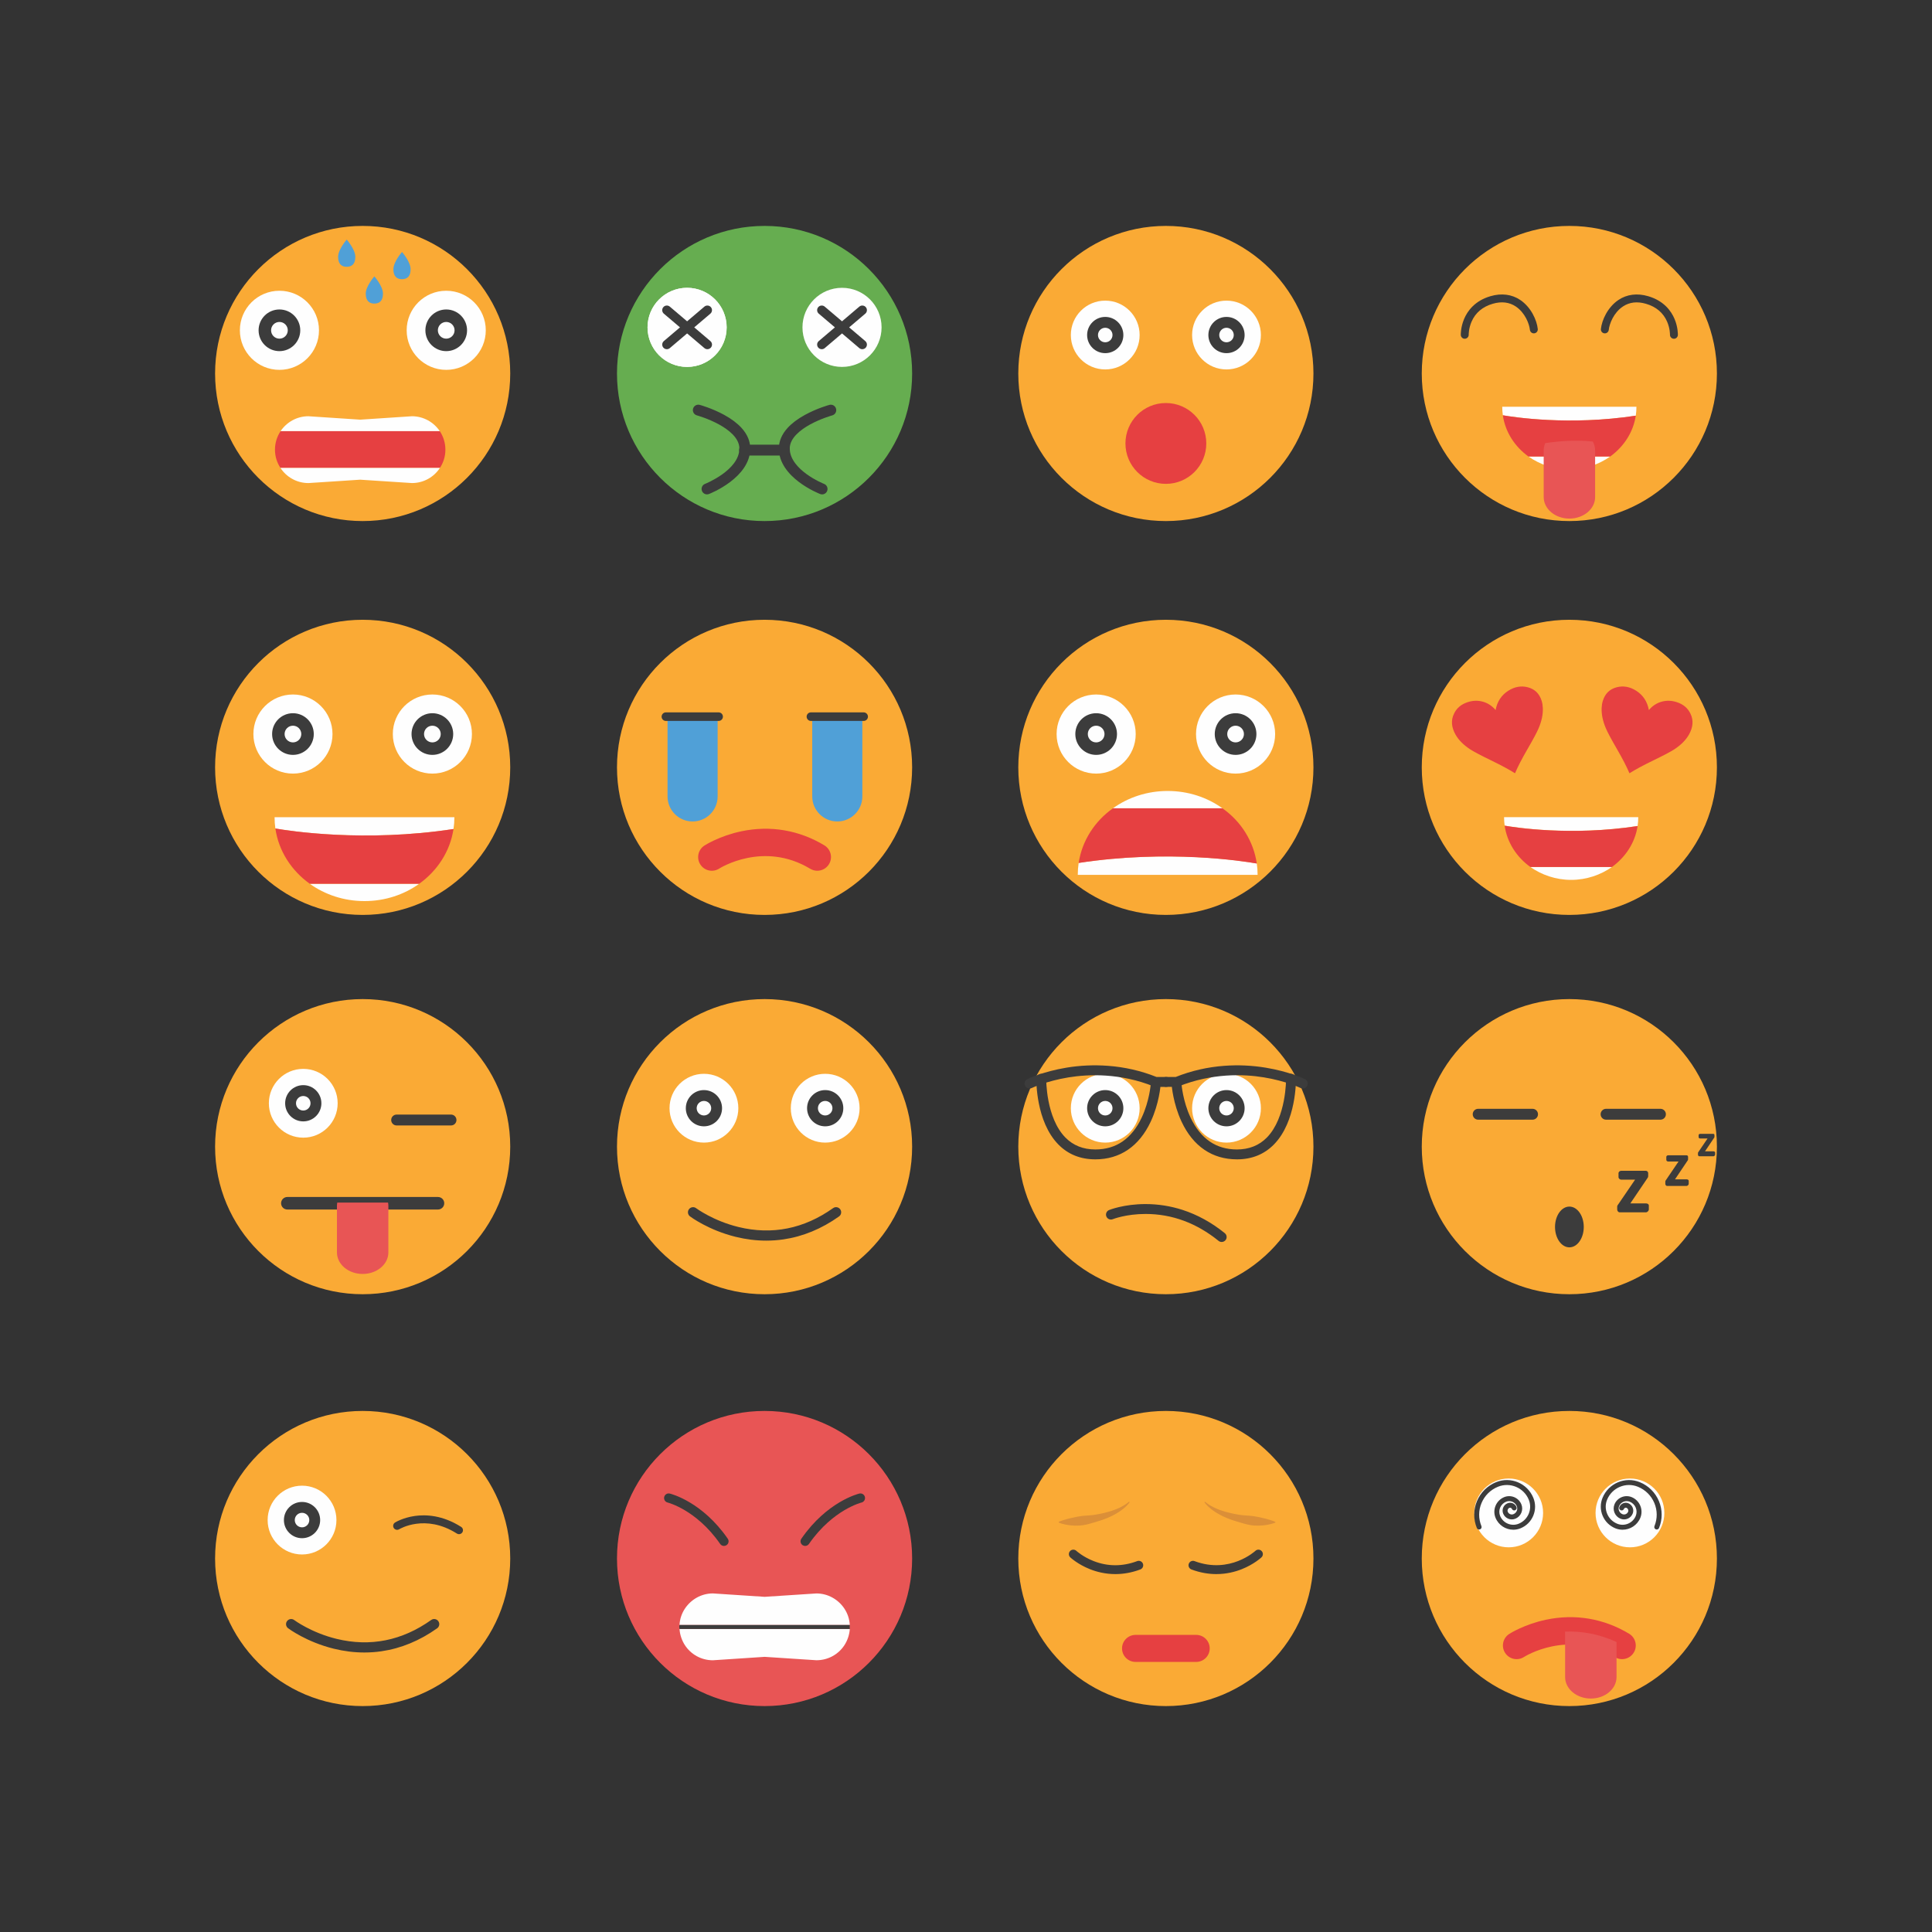 <?xml version="1.0" encoding="UTF-8"?>
<!DOCTYPE svg PUBLIC "-//W3C//DTD SVG 1.1//EN" "http://www.w3.org/Graphics/SVG/1.1/DTD/svg11.dtd">
<!-- Creator: CorelDRAW 2018 (64-Bit) -->
<svg xmlns="http://www.w3.org/2000/svg" xml:space="preserve" width="3.413in" height="3.413in" version="1.1" style="shape-rendering:geometricPrecision; text-rendering:geometricPrecision; image-rendering:optimizeQuality; fill-rule:evenodd; clip-rule:evenodd"
viewBox="0 0 3413.33 3413.33"
 xmlns:xlink="http://www.w3.org/1999/xlink">
 <rect x="0" y="0" width="3413.33" height="3413.33" fill="#333333" stroke="none"/>
 <defs>
  <style type="text/css">
   <![CDATA[
    .fil0 {fill:none}
    .fil5 {fill:#FEFEFE}
    .fil1 {fill:#FAAA35}
    .fil7 {fill:#E85555}
    .fil4 {fill:#E64041}
    .fil8 {fill:#DB8F38}
    .fil6 {fill:#66AD50}
    .fil2 {fill:#50A0D7}
    .fil3 {fill:#3C3C3C}
   ]]>
  </style>
 </defs>
 <g id="Layer_x0020_1">
  <rect class="fil0" x="-0" y="-0" width="3413.33" height="3413.33"/>
  <g id="_2316062545472">
   <g>
    <path class="fil1" d="M1611.5 1355.69c0,144 -116.73,260.73 -260.73,260.73 -143.99,0 -260.73,-116.73 -260.73,-260.73 0,-144 116.74,-260.72 260.73,-260.72 144,0 260.73,116.73 260.73,260.72z"/>
    <path class="fil2" d="M1179.36 1267.29l0 139.76c0,24.44 19.82,44.26 44.26,44.26 24.45,0 44.26,-19.81 44.26,-44.26l0 -139.77 -88.52 0z"/>
    <path class="fil2" d="M1435.01 1267.29l0 139.76c0,24.44 19.82,44.26 44.26,44.26 24.45,0 44.26,-19.81 44.26,-44.26l0 -139.77 -88.52 0z"/>
    <path class="fil3" d="M1277.19 1266.13c0,4.18 -3.39,7.57 -7.57,7.57l-93.17 0c-4.18,0 -7.57,-3.39 -7.57,-7.57l0 0c0,-4.18 3.39,-7.57 7.57,-7.57l93.18 0c4.18,0 7.57,3.39 7.57,7.57l0 0z"/>
    <path class="fil3" d="M1533.43 1266.13c0,4.18 -3.39,7.57 -7.57,7.57l-93.18 0c-4.18,0 -7.57,-3.39 -7.57,-7.57l0 0c0,-4.18 3.39,-7.57 7.57,-7.57l93.18 0c4.18,0 7.57,3.39 7.57,7.57l0 0z"/>
    <path class="fil4" d="M1443.93 1538.38c-4.24,0 -8.54,-1.12 -12.44,-3.47 -82.76,-49.86 -159.95,-0.93 -160.72,-0.43 -11.19,7.27 -26.16,4.09 -33.43,-7.11 -7.27,-11.2 -4.09,-26.16 7.11,-33.43 1.07,-0.69 26.64,-17.1 65.1,-25.22 51.24,-10.81 102.03,-2.24 146.89,24.78 11.43,6.89 15.12,21.74 8.23,33.17 -4.54,7.53 -12.53,11.7 -20.72,11.7z"/>
    <path class="fil1" d="M901.45 1355.69c0,144 -116.73,260.73 -260.73,260.73 -143.99,0 -260.72,-116.73 -260.72,-260.73 0,-144 116.73,-260.72 260.72,-260.72 144,0 260.73,116.73 260.73,260.72z"/>
    <path class="fil5" d="M587.44 1296.87c0,38.6 -31.29,69.89 -69.88,69.89 -38.6,0 -69.89,-31.29 -69.89,-69.88 0,-38.6 31.29,-69.89 69.89,-69.89 38.59,0 69.88,31.29 69.88,69.88z"/>
    <path class="fil3" d="M554.37 1296.87c0,20.33 -16.48,36.81 -36.81,36.81 -20.33,0 -36.81,-16.48 -36.81,-36.81 0,-20.33 16.48,-36.81 36.81,-36.81 20.33,0 36.81,16.48 36.81,36.81z"/>
    <path class="fil5" d="M532.31 1296.87c0,8.15 -6.6,14.75 -14.75,14.75 -8.15,0 -14.75,-6.6 -14.75,-14.75 0,-8.15 6.6,-14.75 14.75,-14.75 8.15,0 14.75,6.6 14.75,14.75z"/>
    <path class="fil5" d="M833.78 1296.87c0,38.6 -31.29,69.89 -69.88,69.89 -38.59,0 -69.88,-31.29 -69.88,-69.88 0,-38.6 31.29,-69.89 69.88,-69.89 38.59,0 69.88,31.29 69.88,69.88z"/>
    <path class="fil3" d="M800.7 1296.87c0,20.33 -16.48,36.81 -36.81,36.81 -20.33,0 -36.81,-16.48 -36.81,-36.81 0,-20.33 16.48,-36.81 36.81,-36.81 20.33,0 36.81,16.48 36.81,36.81z"/>
    <path class="fil5" d="M778.65 1296.87c0,8.15 -6.61,14.75 -14.75,14.75 -8.15,0 -14.75,-6.6 -14.75,-14.75 0,-8.15 6.61,-14.75 14.75,-14.75 8.15,0 14.75,6.6 14.75,14.75z"/>
    <path class="fil5" d="M801.22 1464.66c1.02,-6.8 1.56,-13.73 1.56,-20.79 0,-0.04 0,-0.08 0,-0.12l-317.69 0c0,0.04 0,0.08 0,0.12 0,6.74 0.49,13.37 1.43,19.87 24.21,4.24 157.11,25.04 314.7,0.93z"/>
    <path class="fil5" d="M643.94 1591.98c36.38,0 69.91,-11.41 96.69,-30.59l-193.37 0c26.78,19.19 60.3,30.59 96.69,30.59z"/>
    <path class="fil4" d="M801.22 1464.66c-157.58,24.11 -290.48,3.32 -314.7,-0.93 5.7,39.68 28.26,74.38 60.73,97.65l193.37 0c32.22,-23.09 54.67,-57.43 60.59,-96.72z"/>
    <path class="fil1" d="M2320.51 1355.69c0,144 -116.73,260.73 -260.72,260.73 -144,0 -260.73,-116.73 -260.73,-260.73 0,-144 116.73,-260.72 260.73,-260.72 143.99,0 260.72,116.73 260.72,260.72z"/>
    <path class="fil5" d="M2006.5 1296.87c0,38.6 -31.28,69.89 -69.88,69.89 -38.59,0 -69.88,-31.29 -69.88,-69.88 0,-38.6 31.29,-69.89 69.88,-69.89 38.6,0 69.88,31.29 69.88,69.88z"/>
    <path class="fil3" d="M1973.43 1296.87c0,20.33 -16.48,36.81 -36.81,36.81 -20.33,0 -36.81,-16.48 -36.81,-36.81 0,-20.33 16.48,-36.81 36.81,-36.81 20.33,0 36.81,16.48 36.81,36.81z"/>
    <path class="fil5" d="M1951.37 1296.87c0,8.15 -6.61,14.75 -14.75,14.75 -8.15,0 -14.75,-6.6 -14.75,-14.75 0,-8.15 6.61,-14.75 14.75,-14.75 8.15,0 14.75,6.6 14.75,14.75z"/>
    <path class="fil5" d="M2252.83 1296.87c0,38.6 -31.28,69.89 -69.89,69.89 -38.59,0 -69.88,-31.29 -69.88,-69.88 0,-38.6 31.29,-69.89 69.88,-69.89 38.6,0 69.89,31.29 69.89,69.88z"/>
    <path class="fil3" d="M2219.76 1296.87c0,20.33 -16.48,36.81 -36.81,36.81 -20.33,0 -36.81,-16.48 -36.81,-36.81 0,-20.33 16.48,-36.81 36.81,-36.81 20.33,0 36.81,16.48 36.81,36.81z"/>
    <path class="fil5" d="M2197.7 1296.87c0,8.15 -6.6,14.75 -14.75,14.75 -8.15,0 -14.75,-6.6 -14.75,-14.75 0,-8.15 6.6,-14.75 14.75,-14.75 8.15,0 14.75,6.6 14.75,14.75z"/>
    <path class="fil5" d="M1905.72 1524.48c-1.02,6.8 -1.57,13.87 -1.57,20.93 0,0.04 0,-0.33 0,0.26l317.69 0c0,-0.58 -0,-0.21 -0,-0.26 0,-6.74 -0.49,-13.43 -1.43,-19.93 -24.21,-4.25 -157.11,-25.11 -314.69,-1z"/>
    <path class="fil5" d="M2063 1397.43c-36.39,0 -69.91,11.38 -96.68,30.6l193.37 -0c-26.78,-19.22 -60.3,-30.59 -96.69,-30.59z"/>
    <path class="fil4" d="M1905.72 1524.61c157.58,-24.11 290.48,-3.25 314.69,1 -5.7,-39.68 -28.26,-74.87 -60.73,-97.58l-193.37 -0c-32.22,22.71 -54.67,57.3 -60.59,96.59z"/>
    <path class="fil1" d="M3033.33 1355.69c0,144 -116.73,260.73 -260.73,260.73 -144,0 -260.72,-116.73 -260.72,-260.73 0,-144 116.73,-260.72 260.72,-260.72 144,0 260.73,116.73 260.73,260.72z"/>
    <path class="fil5" d="M2893.19 1459.35c0.76,-5.07 1.17,-10.25 1.17,-15.52 0,-0.03 0,-0.06 0,-0.09l-237.08 0c0,0.03 0,0.06 0,0.09 0,5.03 0.37,9.98 1.06,14.83 18.07,3.17 117.26,18.69 234.86,0.69z"/>
    <path class="fil5" d="M2775.82 1554.52c27.15,0 52.17,-8.86 72.15,-22.83l-144.31 0c19.99,13.98 45,22.83 72.16,22.83z"/>
    <path class="fil4" d="M2893.19 1459.43c-117.6,18 -216.79,2.51 -234.86,-0.65 4.26,29.61 21.09,55.44 45.32,72.91l144.31 0c24.05,-17.47 40.8,-42.93 45.22,-72.26z"/>
    <path class="fil4" d="M2634.32 1343.37c-17.97,-8.71 -30.28,-15.2 -36.92,-19.49 -11.63,-7.64 -20.2,-16.22 -25.7,-25.74 -7.45,-13.09 -8.47,-25.35 -3.05,-36.79 4.72,-10.36 13.13,-17.4 25.23,-21.11 8.48,-2.61 16.82,-2.87 25.02,-0.79 9.14,2.36 16.96,7.37 23.43,15.01 2.8,-14.94 10.23,-26.28 22.29,-34.01 11.2,-7.18 22.68,-9.26 34.43,-6.27 12.5,3.2 20.72,11.24 24.68,24.11 1.17,3.81 1.85,7.98 2.04,12.52 0.47,11.07 -1.98,22.96 -7.35,35.67 -2.98,7.1 -9.47,19.26 -19.47,36.49 -10,17.23 -17.44,31.63 -22.31,43.19 -10.24,-6.48 -24.35,-14.08 -42.32,-22.79z"/>
    <path class="fil4" d="M2878.81 1366.15c-4.87,-11.55 -12.31,-25.95 -22.31,-43.18 -10,-17.23 -16.49,-29.39 -19.47,-36.49 -5.37,-12.72 -7.82,-24.61 -7.35,-35.67 0.2,-4.54 0.87,-8.71 2.05,-12.52 3.95,-12.87 12.18,-20.91 24.68,-24.11 11.76,-3 23.22,-0.91 34.43,6.27 12.06,7.73 19.5,19.07 22.3,34.01 6.48,-7.64 14.28,-12.65 23.43,-15.01 8.2,-2.08 16.54,-1.81 25.02,0.79 12.1,3.72 20.51,10.76 25.23,21.11 5.43,11.44 4.4,23.7 -3.05,36.79 -5.5,9.52 -14.07,18.1 -25.7,25.74 -6.64,4.28 -18.95,10.78 -36.93,19.49 -17.97,8.7 -32.07,16.3 -42.32,22.78z"/>
   </g>
   <g>
    <path class="fil1" d="M2320.51 659.85c0,144 -116.73,260.73 -260.72,260.73 -144,0 -260.73,-116.73 -260.73,-260.73 0,-143.99 116.73,-260.72 260.73,-260.72 143.99,-0 260.72,116.73 260.72,260.72z"/>
    <path class="fil5" d="M2013.44 591.92c0,33.56 -27.21,60.78 -60.78,60.78 -33.57,0 -60.78,-27.21 -60.78,-60.78 0,-33.57 27.21,-60.78 60.78,-60.78 33.57,0 60.78,27.21 60.78,60.78z"/>
    <path class="fil3" d="M1984.68 591.92c0,17.68 -14.33,32.01 -32.01,32.01 -17.68,0 -32.01,-14.33 -32.01,-32.01 0,-17.68 14.33,-32.01 32.01,-32.01 17.68,0 32.01,14.33 32.01,32.01z"/>
    <path class="fil5" d="M1965.5 591.92c0,7.08 -5.74,12.82 -12.83,12.82 -7.09,0 -12.83,-5.74 -12.83,-12.82 0,-7.09 5.74,-12.83 12.83,-12.83 7.09,0 12.83,5.74 12.83,12.83z"/>
    <path class="fil5" d="M2227.67 591.92c0,33.56 -27.21,60.78 -60.78,60.78 -33.56,0 -60.77,-27.21 -60.77,-60.78 0,-33.57 27.21,-60.78 60.77,-60.78 33.57,0 60.78,27.21 60.78,60.78z"/>
    <path class="fil3" d="M2198.91 591.92c0,17.68 -14.33,32.01 -32.02,32.01 -17.68,0 -32.01,-14.33 -32.01,-32.01 0,-17.68 14.33,-32.01 32.01,-32.01 17.68,0 32.01,14.33 32.02,32.01z"/>
    <path class="fil5" d="M2179.72 591.92c0,7.08 -5.74,12.82 -12.83,12.82 -7.08,0 -12.82,-5.74 -12.82,-12.82 0,-7.09 5.74,-12.83 12.82,-12.83 7.09,0 12.83,5.74 12.83,12.83z"/>
    <path class="fil4" d="M2131.2 783.44c0,39.44 -31.98,71.41 -71.42,71.41 -39.44,0 -71.42,-31.97 -71.42,-71.41 0,-39.44 31.97,-71.42 71.42,-71.42 39.44,0 71.42,31.98 71.42,71.42z"/>
    <path class="fil1" d="M901.45 659.85c0,144 -116.73,260.73 -260.73,260.73 -143.99,0 -260.72,-116.73 -260.72,-260.73 0,-143.99 116.73,-260.72 260.72,-260.72 144,-0 260.73,116.73 260.73,260.72z"/>
    <path class="fil5" d="M563.56 583.56c0,38.59 -31.29,69.88 -69.88,69.88 -38.59,0 -69.88,-31.29 -69.88,-69.88 0,-38.59 31.29,-69.88 69.88,-69.88 38.59,0 69.88,31.29 69.88,69.88z"/>
    <path class="fil3" d="M530.49 583.56c0,20.33 -16.48,36.81 -36.81,36.81 -20.33,0 -36.81,-16.48 -36.81,-36.81 0,-20.33 16.48,-36.81 36.81,-36.81 20.33,0 36.81,16.48 36.81,36.81z"/>
    <path class="fil5" d="M508.43 583.56c0,8.15 -6.61,14.75 -14.75,14.75 -8.15,0 -14.75,-6.61 -14.75,-14.75 0,-8.15 6.61,-14.75 14.75,-14.75 8.15,0 14.75,6.61 14.75,14.75z"/>
    <path class="fil5" d="M858.24 583.56c0,38.59 -31.29,69.88 -69.88,69.88 -38.59,0 -69.88,-31.29 -69.88,-69.88 0,-38.59 31.29,-69.88 69.88,-69.88 38.59,0 69.88,31.29 69.88,69.88z"/>
    <path class="fil3" d="M825.17 583.56c0,20.33 -16.48,36.81 -36.81,36.81 -20.33,0 -36.81,-16.48 -36.81,-36.81 0,-20.33 16.48,-36.81 36.81,-36.81 20.33,0 36.81,16.48 36.81,36.81z"/>
    <path class="fil5" d="M803.1 583.56c0,8.15 -6.6,14.75 -14.75,14.75 -8.15,0 -14.75,-6.61 -14.75,-14.75 0,-8.15 6.6,-14.75 14.75,-14.75 8.15,0 14.75,6.61 14.75,14.75z"/>
    <path class="fil5" d="M727.83 735.39l-91.48 6.04 -91.48 -6.05c-20.52,0 -38.6,10.62 -49.19,26.35l281.33 -0c-10.59,-15.72 -28.66,-26.34 -49.19,-26.34z"/>
    <path class="fil5" d="M544.87 853.46l91.48 -5.99 91.48 5.96c20.8,0 39.08,-10.76 49.6,-27.07l-282.17 0c10.52,16.3 28.81,27.09 49.61,27.09z"/>
    <path class="fil4" d="M786.89 794.48c0,-12.09 -3.64,-23.43 -9.87,-32.74l-281.33 -0c-6.24,9.32 -9.88,20.65 -9.88,32.75l0 0.02c0,11.82 3.48,22.56 9.46,31.87l282.17 0c5.98,-9.32 9.46,-20.05 9.46,-31.87l0 -0.02z"/>
    <path class="fil2" d="M627.77 453.81c0,13.27 -6.81,17.55 -15.21,17.55 -8.4,-0 -15.21,-4.28 -15.21,-17.55 0,-13.28 15.21,-30.53 15.21,-30.53 0,0 15.21,17.25 15.21,30.53z"/>
    <path class="fil2" d="M676.61 518.79c0,13.27 -6.81,17.55 -15.21,17.55 -8.4,0 -15.21,-4.27 -15.21,-17.54 0,-13.28 15.21,-30.53 15.21,-30.53 0,0 15.21,17.25 15.21,30.52z"/>
    <path class="fil2" d="M725.44 475.69c0,13.27 -6.81,17.55 -15.21,17.55 -8.4,0 -15.21,-4.27 -15.21,-17.54 0,-13.28 15.21,-30.53 15.21,-30.53 0,0 15.21,17.25 15.21,30.52z"/>
    <path class="fil6" d="M1611.5 659.85c0,144 -116.73,260.73 -260.73,260.73 -143.99,0 -260.73,-116.73 -260.73,-260.73 0,-143.99 116.74,-260.72 260.73,-260.72 144,-0 260.73,116.73 260.73,260.72z"/>
    <path class="fil3" d="M1249.13 873.44c-3.84,0 -7.48,-2.32 -8.95,-6.12 -1.93,-4.95 0.52,-10.52 5.46,-12.44 0.6,-0.23 60.64,-24.19 60.64,-62.52 0,-18.71 -19.47,-33.36 -35.81,-42.35 -19.31,-10.64 -39.07,-16.09 -39.27,-16.14 -5.12,-1.39 -8.14,-6.67 -6.75,-11.8 1.39,-5.12 6.66,-8.14 11.79,-6.75 0.88,0.24 21.89,6 43.18,17.67 12.87,7.05 23.21,14.83 30.74,23.13 10.17,11.2 15.33,23.4 15.33,36.23 0,51.46 -69.91,79.27 -72.88,80.43 -1.15,0.44 -2.33,0.65 -3.49,0.65z"/>
    <path class="fil3" d="M1452.42 873.44c-1.16,0 -2.34,-0.21 -3.49,-0.65 -2.98,-1.16 -72.88,-28.96 -72.88,-80.43 0,-12.83 5.16,-25.03 15.33,-36.23 7.54,-8.3 17.88,-16.08 30.74,-23.13 21.3,-11.67 42.3,-17.44 43.19,-17.67 5.12,-1.39 10.39,1.63 11.78,6.76 1.39,5.12 -1.63,10.39 -6.75,11.79l0 -0c-0.2,0.06 -19.96,5.51 -39.27,16.14 -16.33,8.99 -35.8,23.64 -35.8,42.35 0,19.46 16,35.23 29.43,45.04 15.5,11.31 31.05,17.42 31.2,17.48 4.94,1.93 7.39,7.5 5.47,12.44 -1.48,3.8 -5.11,6.12 -8.96,6.12z"/>
    <path class="fil3" d="M1385.88 804.82l-70.47 0c-5.3,0 -9.61,-4.3 -9.61,-9.61 0,-5.31 4.3,-9.61 9.61,-9.61l70.47 0c5.31,0 9.61,4.3 9.61,9.61 0,5.31 -4.3,9.61 -9.61,9.61z"/>
    <path class="fil5" d="M1557.51 578.37c0,38.6 -31.28,69.88 -69.88,69.88 -38.59,0 -69.88,-31.28 -69.88,-69.88 0,-38.59 31.29,-69.88 69.88,-69.88 38.6,0 69.88,31.29 69.88,69.88z"/>
    <path class="fil3" d="M1528.72 602.58l-28.5 -24.21 28.5 -24.21c3.44,-2.91 3.86,-8.06 0.94,-11.49 -2.91,-3.43 -8.06,-3.85 -11.49,-0.94l-30.54 25.94 -30.54 -25.94c-3.43,-2.91 -8.58,-2.49 -11.49,0.94 -2.91,3.43 -2.5,8.58 0.94,11.49l28.5 24.21 -28.51 24.21c-3.43,2.92 -3.85,8.06 -0.93,11.49 1.61,1.9 3.91,2.88 6.22,2.88 1.87,0 3.74,-0.63 5.28,-1.94l30.54 -25.94 30.54 25.94c1.53,1.31 3.41,1.94 5.27,1.94 2.31,0 4.61,-0.98 6.22,-2.88 2.92,-3.43 2.5,-8.57 -0.94,-11.49z"/>
    <path class="fil5" d="M1283.8 578.37c0,38.6 -31.28,69.88 -69.88,69.88 -38.59,0 -69.88,-31.28 -69.88,-69.88 0,-38.59 31.29,-69.88 69.88,-69.88 38.6,0 69.88,31.29 69.88,69.88z"/>
    <polygon class="fil3" points="1179.11,550.59 1250.75,611.43 "/>
    <path class="fil3" d="M1250.74 619.58c-1.86,0 -3.74,-0.63 -5.27,-1.94l-71.64 -60.84c-3.43,-2.92 -3.85,-8.06 -0.93,-11.5 2.91,-3.43 8.06,-3.85 11.49,-0.93l71.64 60.84c3.43,2.92 3.85,8.06 0.94,11.5 -1.61,1.9 -3.91,2.87 -6.22,2.87z"/>
    <polygon class="fil3" points="1250.75,550.59 1179.11,611.43 "/>
    <path class="fil3" d="M1179.11 619.58c-2.31,0 -4.6,-0.97 -6.21,-2.87 -2.92,-3.44 -2.5,-8.58 0.93,-11.5l71.64 -60.84c3.43,-2.92 8.58,-2.5 11.49,0.93 2.92,3.43 2.5,8.58 -0.94,11.5l-71.64 60.84c-1.53,1.3 -3.41,1.94 -5.28,1.94z"/>
    <path class="fil3" d="M1255.02 602.58l-28.5 -24.21 28.5 -24.21c3.44,-2.91 3.85,-8.06 0.94,-11.49 -2.91,-3.43 -8.06,-3.85 -11.49,-0.94l-30.54 25.94 -30.54 -25.94c-3.43,-2.91 -8.58,-2.49 -11.49,0.94 -2.92,3.43 -2.5,8.58 0.94,11.49l28.5 24.21 -28.5 24.21c-3.43,2.92 -3.85,8.06 -0.93,11.49 1.61,1.9 3.91,2.88 6.21,2.88 1.87,0 3.74,-0.63 5.28,-1.94l30.54 -25.94 30.55 25.94c1.53,1.31 3.41,1.94 5.27,1.94 2.31,0 4.61,-0.98 6.22,-2.88 2.92,-3.43 2.5,-8.57 -0.94,-11.49z"/>
    <path class="fil5" d="M1283.8 578.37c0,38.6 -31.28,69.88 -69.88,69.88 -38.59,0 -69.88,-31.28 -69.88,-69.88 0,-38.59 31.29,-69.88 69.88,-69.88 38.6,0 69.88,31.29 69.88,69.88z"/>
    <path class="fil3" d="M1255.02 602.58l-28.5 -24.21 28.5 -24.21c3.44,-2.91 3.85,-8.06 0.94,-11.49 -2.91,-3.43 -8.06,-3.85 -11.49,-0.94l-30.54 25.94 -30.54 -25.94c-3.43,-2.91 -8.58,-2.49 -11.49,0.94 -2.92,3.43 -2.5,8.58 0.94,11.49l28.5 24.21 -28.5 24.21c-3.43,2.92 -3.85,8.06 -0.93,11.49 1.61,1.9 3.91,2.88 6.21,2.88 1.87,0 3.74,-0.63 5.28,-1.94l30.54 -25.94 30.55 25.94c1.53,1.31 3.41,1.94 5.27,1.94 2.31,0 4.61,-0.98 6.22,-2.88 2.92,-3.43 2.5,-8.57 -0.94,-11.49z"/>
    <path class="fil1" d="M3033.33 659.85c0,144 -116.73,260.73 -260.73,260.73 -144,0 -260.72,-116.73 -260.72,-260.73 0,-143.99 116.73,-260.72 260.72,-260.72 144,-0 260.73,116.73 260.73,260.72z"/>
    <path class="fil5" d="M2889.98 734.39c0.76,-5.07 1.16,-10.33 1.16,-15.59 0,-0.03 0,-0.16 0,-0.16l-237.08 -0c0,0 0,0.14 0,0.17 0,5.02 0.37,10.01 1.06,14.86 18.07,3.17 117.26,18.72 234.86,0.73z"/>
    <path class="fil5" d="M2772.61 829.41c27.15,0 52.17,-8.86 72.15,-22.83l-144.31 0c19.98,13.98 45,22.83 72.16,22.83z"/>
    <path class="fil4" d="M2889.98 734.39c-117.6,17.99 -216.79,2.48 -234.86,-0.69 4.26,29.61 21.09,55.41 45.33,72.87l144.31 0c24.04,-17.47 40.8,-42.86 45.22,-72.18z"/>
    <path class="fil3" d="M2587.81 598.49c-3.75,0 -6.85,-2.97 -6.98,-6.75 -0.02,-0.55 -0.36,-13.5 5.91,-28.34 5.83,-13.8 18.64,-31.95 46.58,-40.12 19.42,-5.68 37.6,-3.37 52.57,6.69 18.93,12.72 29.31,35.5 30.94,51.29 0.4,3.84 -2.39,7.27 -6.23,7.67 -3.84,0.39 -7.28,-2.39 -7.67,-6.24 -1.09,-10.56 -8.61,-30.22 -24.83,-41.13 -11.57,-7.78 -25.32,-9.42 -40.85,-4.88 -18,5.26 -30.59,15.91 -37.41,31.65 -5.23,12.09 -5.03,22.86 -5.02,22.96 0.09,3.85 -2.94,7.06 -6.78,7.17 -0.07,0.01 -0.14,0.01 -0.21,0.01z"/>
    <path class="fil3" d="M2957.39 598.5c-0.07,0 -0.16,0 -0.23,-0.01 -3.85,-0.12 -6.87,-3.33 -6.76,-7.19 0,-0.27 0.17,-10.97 -5.03,-22.96 -6.81,-15.74 -19.4,-26.39 -37.41,-31.65 -15.53,-4.54 -29.28,-2.9 -40.85,4.88 -16.23,10.91 -23.75,30.57 -24.84,41.13 -0.39,3.84 -3.84,6.63 -7.67,6.24 -3.84,-0.4 -6.63,-3.83 -6.23,-7.67 1.63,-15.79 12.01,-38.57 30.94,-51.29 14.97,-10.06 33.14,-12.37 52.57,-6.69 27.93,8.17 40.74,26.32 46.57,40.12 6.27,14.84 5.92,27.8 5.91,28.34 -0.12,3.78 -3.22,6.76 -6.98,6.76z"/>
    <path class="fil7" d="M2730.02 782.89c-1.74,4.04 -2.72,8.39 -2.72,12.93l0 82.37c0,20.99 20.34,38.02 45.43,38.02 25.09,0 45.43,-17.02 45.43,-38.02l0 -82.37c0,-5.63 -1.46,-10.96 -4.08,-15.77 -30.46,-3.36 -61.75,-0.49 -84.05,2.84z"/>
   </g>
   <g>
    <path class="fil1" d="M3033.33 2753.48c0,143.99 -116.73,260.72 -260.73,260.72 -144,0 -260.72,-116.73 -260.72,-260.72 0,-144 116.73,-260.73 260.72,-260.73 144,0 260.73,116.73 260.73,260.73z"/>
    <path class="fil5" d="M2726.26 2672.93c0,33.57 -27.21,60.78 -60.78,60.78 -33.56,0 -60.77,-27.21 -60.77,-60.78 0,-33.56 27.21,-60.78 60.77,-60.78 33.57,0 60.78,27.22 60.78,60.78z"/>
    <path class="fil5" d="M2940.49 2672.93c0,33.57 -27.21,60.78 -60.78,60.78 -33.57,0 -60.78,-27.21 -60.78,-60.78 0,-33.56 27.21,-60.78 60.78,-60.78 33.56,0 60.78,27.22 60.78,60.78z"/>
    <path class="fil4" d="M2865.76 2931.28c-4.25,0 -8.55,-1.12 -12.45,-3.46 -82.76,-49.86 -159.95,-0.93 -160.72,-0.44 -11.19,7.27 -26.17,4.09 -33.43,-7.11 -7.27,-11.19 -4.09,-26.16 7.11,-33.43 1.07,-0.69 26.64,-17.1 65.1,-25.22 51.24,-10.81 102.03,-2.24 146.89,24.79 11.43,6.89 15.12,21.74 8.23,33.17 -4.54,7.53 -12.52,11.7 -20.72,11.7z"/>
    <path class="fil3" d="M2673.62 2702.61c-13.37,0 -26.06,-7.95 -31.42,-21.06 -5.84,-14.28 1.03,-30.66 15.31,-36.51 11.88,-4.85 25.48,0.85 30.34,12.72 1.98,4.82 1.95,10.12 -0.06,14.92 -2.01,4.8 -5.77,8.53 -10.59,10.49 -4.07,1.67 -8.54,1.65 -12.6,-0.05 -4.06,-1.7 -7.21,-4.88 -8.87,-8.95 -2.93,-7.17 0.52,-15.38 7.68,-18.31 6.19,-2.53 13.27,0.44 15.8,6.62 0.91,2.24 -0.16,4.79 -2.39,5.7 -2.23,0.92 -4.78,-0.15 -5.69,-2.39 -0.7,-1.72 -2.68,-2.55 -4.41,-1.84 -2.7,1.11 -4.01,4.21 -2.9,6.92 0.78,1.92 2.26,3.41 4.16,4.2 1.91,0.8 4,0.81 5.91,0.02 2.66,-1.09 4.73,-3.14 5.85,-5.79 1.11,-2.65 1.12,-5.57 0.04,-8.23 -3.04,-7.41 -11.54,-10.98 -18.95,-7.94 -9.83,4.02 -14.55,15.29 -10.53,25.11 5.25,12.84 19.97,19.02 32.81,13.76 8.05,-3.29 14.33,-9.52 17.69,-17.53 3.37,-8.02 3.4,-16.87 0.11,-24.91 -8.72,-21.32 -33.16,-31.57 -54.48,-22.85 -13.18,5.39 -23.47,15.59 -28.98,28.72 -5.51,13.13 -5.57,27.62 -0.18,40.8 0.91,2.24 -0.16,4.78 -2.39,5.69 -2.23,0.92 -4.78,-0.15 -5.7,-2.39 -6.28,-15.34 -6.2,-32.2 0.21,-47.48 6.41,-15.29 18.39,-27.16 33.72,-33.43 25.78,-10.55 55.32,1.85 65.87,27.63 4.18,10.2 4.13,21.43 -0.14,31.59 -4.26,10.17 -12.23,18.07 -22.44,22.24 -4.19,1.71 -8.52,2.52 -12.79,2.52z"/>
    <path class="fil3" d="M2866.63 2702.61c-4.27,0 -8.6,-0.81 -12.8,-2.52 -10.2,-4.18 -18.17,-12.08 -22.44,-22.24 -4.26,-10.17 -4.31,-21.39 -0.13,-31.59 10.54,-25.78 40.09,-38.17 65.87,-27.63 15.34,6.28 27.31,18.15 33.72,33.43 6.41,15.28 6.48,32.15 0.21,47.48 -0.91,2.24 -3.46,3.3 -5.7,2.39 -2.24,-0.91 -3.3,-3.46 -2.39,-5.69 5.39,-13.18 5.32,-27.67 -0.18,-40.8 -5.51,-13.13 -15.8,-23.33 -28.98,-28.72 -21.32,-8.72 -45.76,1.53 -54.48,22.85 -3.29,8.04 -3.26,16.89 0.11,24.91 3.36,8.02 9.64,14.24 17.69,17.53 12.85,5.26 27.56,-0.92 32.81,-13.76 4.03,-9.82 -0.7,-21.09 -10.53,-25.11 -7.41,-3.04 -15.92,0.53 -18.95,7.94 -1.09,2.66 -1.08,5.59 0.04,8.23 1.11,2.65 3.19,4.7 5.84,5.79 1.91,0.78 4.01,0.78 5.92,-0.02 1.91,-0.8 3.39,-2.29 4.17,-4.2 1.11,-2.7 -0.19,-5.81 -2.91,-6.92 -1.72,-0.7 -3.69,0.12 -4.4,1.84 -0.91,2.24 -3.46,3.31 -5.7,2.39 -2.24,-0.91 -3.3,-3.46 -2.39,-5.7 2.53,-6.18 9.61,-9.15 15.79,-6.62 7.17,2.93 10.61,11.15 7.68,18.31 -1.67,4.07 -4.81,7.25 -8.87,8.95 -4.05,1.7 -8.53,1.72 -12.6,0.05 -4.81,-1.97 -8.58,-5.69 -10.59,-10.49 -2.02,-4.8 -2.04,-10.1 -0.07,-14.92 4.86,-11.87 18.47,-17.58 30.35,-12.72 14.29,5.85 21.15,22.22 15.31,36.51 -5.36,13.11 -18.06,21.06 -31.42,21.06z"/>
    <path class="fil7" d="M2765.15 2882.62l0 80.25c0,21 20.33,38.02 45.43,38.02 25.09,0 45.42,-17.02 45.42,-38.02l0 -61.81c-32.61,-15.11 -63.48,-19.5 -90.85,-18.44z"/>
    <path class="fil1" d="M901.45 2025.83c0,144 -116.73,260.73 -260.73,260.73 -143.99,0 -260.72,-116.73 -260.72,-260.73 0,-143.99 116.73,-260.72 260.72,-260.72 144,0 260.73,116.73 260.73,260.72z"/>
    <polygon class="fil7" points="507.35,2125.82 773.49,2125.82 "/>
    <path class="fil3" d="M773.8 2136.89l-266.14 0c-6.11,-0 -11.06,-4.96 -11.06,-11.07 0,-6.11 4.95,-11.06 11.06,-11.06l266.14 0c6.11,0 11.06,4.95 11.06,11.06 0,6.11 -4.95,11.07 -11.06,11.07z"/>
    <path class="fil7" d="M595.87 2124.65c-0.37,1.75 -0.57,3.66 -0.57,5.7l0 82.37c0,21 20.34,38.02 45.43,38.02 25.09,-0 45.42,-17.02 45.42,-38.02l0 -82.37c0,-2.04 -0.19,-3.95 -0.56,-5.7l-89.72 0z"/>
    <path class="fil5" d="M596.56 1949.17c0,33.56 -27.21,60.78 -60.78,60.78 -33.56,0 -60.77,-27.21 -60.77,-60.77 0,-33.57 27.21,-60.78 60.77,-60.78 33.57,0 60.78,27.2 60.78,60.77z"/>
    <path class="fil3" d="M567.8 1949.17c0,17.68 -14.33,32.02 -32.01,32.02 -17.68,-0 -32.01,-14.33 -32.01,-32.01 0,-17.68 14.33,-32.02 32.01,-32.02 17.68,0 32.01,14.33 32.01,32.01z"/>
    <path class="fil5" d="M548.61 1949.17c0,7.08 -5.74,12.83 -12.83,12.83 -7.08,0 -12.83,-5.74 -12.83,-12.82 0,-7.09 5.74,-12.83 12.83,-12.83 7.09,0 12.83,5.74 12.83,12.83z"/>
    <polygon class="fil3" points="700.7,1979.07 796.79,1979.07 "/>
    <path class="fil3" d="M796.83 1988.38l-96.09 0c-5.31,0 -9.61,-4.3 -9.61,-9.61 0,-5.31 4.3,-9.61 9.61,-9.61l96.09 0c5.3,0 9.61,4.3 9.61,9.61 0,5.3 -4.3,9.61 -9.61,9.61z"/>
    <path class="fil7" d="M1611.5 2753.48c0,143.99 -116.73,260.72 -260.73,260.72 -143.99,0 -260.73,-116.73 -260.73,-260.72 0,-144 116.74,-260.73 260.73,-260.73 144,0 260.73,116.73 260.73,260.73z"/>
    <path class="fil5" d="M1491.61 2841.67c-10.59,-15.72 -28.67,-26.48 -49.19,-26.48l-91.48 5.98 -91.48 -6.02c-20.52,0 -38.6,10.81 -49.19,26.53 -5.64,8.42 -9.14,18.2 -9.77,29.26l300.86 0c-0.63,-11.07 -4.13,-20.85 -9.76,-29.27z"/>
    <path class="fil5" d="M1209.86 2906.31c10.52,16.31 28.81,26.95 49.61,26.95l91.48 -6.06 91.48 6c20.8,0 39.08,-10.57 49.6,-26.87 5.39,-8.39 8.73,-18.49 9.35,-28.39l-300.86 0c0.62,9.9 3.96,19.98 9.35,28.38z"/>
    <path class="fil3" d="M1501.19 2874.13c0,-1.17 0.26,-2.6 0.19,-3.19l-300.86 0c-0.06,0.58 -0.41,2.02 -0.41,3.19l0 0.02c0,1.17 0.34,2.61 0.41,3.78l300.86 0c0.07,-1.17 -0.19,-2.61 -0.19,-3.78l0 -0.02z"/>
    <path class="fil3" d="M1279.05 2731.26c-2.58,0 -5.13,-1.23 -6.71,-3.52 -21.64,-31.31 -45.71,-49.53 -62.09,-59.3 -17.8,-10.61 -30.65,-13.84 -30.77,-13.87 -4.37,-1.08 -7.05,-5.48 -5.99,-9.85 1.07,-4.37 5.45,-7.05 9.82,-6 2.32,0.56 57.28,14.4 102.45,79.76 2.56,3.7 1.63,8.78 -2.07,11.34 -1.41,0.98 -3.03,1.44 -4.63,1.44z"/>
    <path class="fil3" d="M1422.49 2731.26c-1.6,0 -3.21,-0.46 -4.63,-1.44 -3.7,-2.56 -4.63,-7.64 -2.07,-11.34 45.17,-65.36 100.13,-79.2 102.44,-79.76 4.37,-1.05 8.78,1.64 9.83,6.02 1.06,4.37 -1.63,8.77 -6,9.83 -0.23,0.06 -13.05,3.31 -30.76,13.87 -16.38,9.77 -40.46,27.99 -62.09,59.3 -1.59,2.29 -4.13,3.52 -6.72,3.52z"/>
    <path class="fil1" d="M1611.5 2025.83c0,144 -116.73,260.73 -260.73,260.73 -143.99,0 -260.73,-116.73 -260.73,-260.73 0,-143.99 116.74,-260.72 260.73,-260.72 144,0 260.73,116.73 260.73,260.72z"/>
    <path class="fil5" d="M1304.44 1957.9c0,33.56 -27.22,60.78 -60.78,60.78 -33.57,0 -60.78,-27.21 -60.78,-60.78 0,-33.57 27.21,-60.77 60.78,-60.77 33.56,-0 60.78,27.2 60.78,60.77z"/>
    <path class="fil3" d="M1275.68 1957.9c0,17.68 -14.33,32.01 -32.01,32.01 -17.68,0 -32.01,-14.33 -32.01,-32.01 0,-17.68 14.33,-32.01 32.01,-32.01 17.68,0 32.01,14.33 32.01,32.01z"/>
    <path class="fil5" d="M1256.5 1957.9c0,7.08 -5.75,12.82 -12.83,12.82 -7.09,0 -12.83,-5.74 -12.83,-12.82 0,-7.09 5.74,-12.83 12.83,-12.83 7.08,0 12.83,5.74 12.83,12.83z"/>
    <path class="fil5" d="M1518.67 1957.9c0,33.56 -27.21,60.78 -60.78,60.78 -33.56,0 -60.78,-27.21 -60.78,-60.78 0,-33.57 27.22,-60.77 60.78,-60.77 33.57,-0 60.78,27.2 60.78,60.77z"/>
    <path class="fil3" d="M1489.91 1957.9c0,17.68 -14.33,32.01 -32.01,32.01 -17.68,0 -32.01,-14.33 -32.01,-32.01 0,-17.68 14.33,-32.01 32.01,-32.01 17.68,0 32.01,14.33 32.01,32.01z"/>
    <path class="fil5" d="M1470.72 1957.9c0,7.08 -5.74,12.82 -12.83,12.82 -7.08,0 -12.83,-5.74 -12.83,-12.82 0,-7.09 5.75,-12.83 12.83,-12.83 7.09,0 12.83,5.74 12.83,12.83z"/>
    <path class="fil3" d="M1353.78 2191.87c-17.84,0 -35.89,-2.23 -53.95,-6.68 -48.15,-11.85 -79.51,-35.22 -80.82,-36.2 -3.98,-3 -4.78,-8.67 -1.77,-12.64 3,-3.98 8.65,-4.78 12.63,-1.78l0 0c0.3,0.22 30.2,22.39 74.94,33.26 59.34,14.42 115.55,3.18 167.07,-33.41 4.07,-2.89 9.7,-1.93 12.59,2.13 2.88,4.06 1.93,9.7 -2.13,12.59 -30.85,21.91 -63.93,35.55 -98.3,40.55 -9.99,1.45 -20.1,2.18 -30.26,2.18z"/>
    <path class="fil1" d="M2320.51 2025.83c0,144 -116.73,260.73 -260.72,260.73 -144,0 -260.73,-116.73 -260.73,-260.73 0,-143.99 116.73,-260.72 260.73,-260.72 143.99,0 260.72,116.73 260.72,260.72z"/>
    <path class="fil5" d="M2013.45 1957.9c0,33.56 -27.22,60.78 -60.78,60.78 -33.57,0 -60.78,-27.21 -60.78,-60.78 0,-33.57 27.21,-60.77 60.78,-60.77 33.56,-0 60.77,27.2 60.78,60.77z"/>
    <path class="fil3" d="M1984.69 1957.9c0,17.68 -14.33,32.01 -32.01,32.01 -17.68,0 -32.01,-14.33 -32.01,-32.01 0,-17.68 14.33,-32.01 32.01,-32.01 17.68,0 32.01,14.33 32.01,32.01z"/>
    <path class="fil5" d="M1965.5 1957.9c0,7.08 -5.74,12.82 -12.82,12.82 -7.09,0 -12.83,-5.74 -12.83,-12.82 0,-7.09 5.74,-12.83 12.83,-12.83 7.08,0 12.82,5.74 12.82,12.83z"/>
    <path class="fil5" d="M2227.68 1957.9c0,33.56 -27.21,60.78 -60.78,60.78 -33.57,0 -60.78,-27.21 -60.78,-60.78 0,-33.57 27.21,-60.77 60.78,-60.77 33.57,-0 60.78,27.2 60.78,60.77z"/>
    <path class="fil3" d="M2198.91 1957.9c0,17.68 -14.33,32.01 -32.01,32.01 -17.68,0 -32.01,-14.33 -32.01,-32.01 0,-17.68 14.33,-32.01 32.01,-32.01 17.68,0 32.01,14.33 32.01,32.01z"/>
    <path class="fil5" d="M2179.73 1957.9c0,7.08 -5.74,12.82 -12.83,12.82 -7.09,0 -12.83,-5.74 -12.83,-12.82 0,-7.09 5.74,-12.83 12.83,-12.83 7.09,0 12.83,5.74 12.83,12.83z"/>
    <path class="fil3" d="M2158.39 2194.24c-1.93,0 -3.87,-0.63 -5.49,-1.94 -38.98,-31.56 -82.39,-47.56 -129.02,-47.56 -34.59,0 -57.64,9.17 -57.87,9.26 -4.47,1.81 -9.56,-0.34 -11.37,-4.81 -1.81,-4.47 0.35,-9.57 4.81,-11.38 1.07,-0.43 26.48,-10.54 64.43,-10.54 22.22,0 44.21,3.47 65.37,10.32 26.38,8.54 51.5,22.38 74.65,41.12 3.75,3.04 4.33,8.54 1.3,12.29 -1.72,2.13 -4.25,3.24 -6.8,3.24z"/>
    <path class="fil3" d="M1818.85 1923.14c-3.23,0 -6.33,-1.8 -7.85,-4.89 -2.13,-4.33 -0.34,-9.56 3.98,-11.69 1.1,-0.54 27.52,-13.38 69.12,-20.28 24.37,-4.04 48.96,-5.04 73.09,-3.28 29.63,2.17 58.61,8.7 86.2,19.77l17.17 0c4.83,0 8.73,3.91 8.73,8.74 0,4.82 -3.91,8.74 -8.74,8.74l-18.83 0c-1.11,0 -2.21,-0.36 -3.24,-0.78 -59.52,-23.81 -114.91,-21.87 -150.89,-15.98 -39.23,6.42 -64.65,18.67 -64.91,18.79 -1.23,0.61 -2.54,0.86 -3.83,0.86z"/>
    <path class="fil3" d="M1935.12 2048.26c-26.2,0 -48.16,-8.83 -65.27,-26.26 -39.81,-40.53 -38.98,-113.22 -38.93,-116.29 0.09,-4.78 3.98,-8.58 8.73,-8.58 0.05,0 0.11,0 0.16,0 4.83,0.09 8.66,4.06 8.58,8.89l0 0c-0.01,0.68 -0.72,68.53 33.96,103.78 13.7,13.93 31.45,20.99 52.77,20.99 36.9,0 64.51,-19.05 82.09,-56.62 13.57,-29.03 15.79,-58.28 15.81,-58.57 0.34,-4.81 4.53,-8.44 9.33,-8.09 4.81,0.34 8.44,4.52 8.1,9.33 -0.1,1.33 -2.48,32.81 -17.41,64.74 -20.4,43.63 -54.26,66.69 -97.91,66.69z"/>
    <path class="fil3" d="M2301.67 1923.14c-1.29,0 -2.6,-0.29 -3.84,-0.9l0 0c-0.25,-0.12 -25.67,-12.41 -64.92,-18.83 -35.98,-5.89 -91.38,-7.76 -150.9,16.06 -1.03,0.41 -2.14,0.78 -3.25,0.78l-18.78 0c-4.82,0 -8.74,-3.91 -8.74,-8.74 0,-4.83 3.91,-8.74 8.74,-8.74l17.12 0c27.58,-11.06 56.58,-17.6 86.21,-19.77 24.13,-1.77 48.72,-0.69 73.09,3.35 41.61,6.89 68.03,19.69 69.13,20.24 4.33,2.13 6.11,7.34 3.98,11.67 -1.52,3.09 -4.62,4.87 -7.85,4.87z"/>
    <path class="fil3" d="M2185.37 2048.26c-43.64,0 -77.5,-23.06 -97.91,-66.69 -14.94,-31.93 -17.32,-63.41 -17.41,-64.74 -0.34,-4.81 3.28,-8.99 8.09,-9.33 4.81,-0.35 8.99,3.28 9.33,8.09 0.02,0.29 2.31,29.97 16,58.99 17.59,37.3 45.14,56.21 81.89,56.21 21.31,0 39.07,-7.06 52.78,-20.99 34.68,-35.25 33.97,-103.1 33.96,-103.78 -0.07,-4.82 3.76,-8.8 8.59,-8.88 4.85,-0.09 8.8,3.76 8.89,8.58 0.05,3.07 0.89,75.76 -38.93,116.29 -17.12,17.42 -39.08,26.26 -65.28,26.26z"/>
    <path class="fil1" d="M901.45 2753.48c0,143.99 -116.73,260.72 -260.73,260.72 -143.99,0 -260.72,-116.73 -260.72,-260.72 0,-144 116.73,-260.73 260.72,-260.73 144,0 260.73,116.73 260.73,260.73z"/>
    <path class="fil5" d="M594.39 2685.56c0,33.56 -27.21,60.78 -60.78,60.78 -33.56,0 -60.77,-27.21 -60.77,-60.78 0,-33.57 27.21,-60.77 60.77,-60.77 33.57,0 60.78,27.2 60.78,60.77z"/>
    <path class="fil3" d="M565.63 2685.56c0,17.68 -14.33,32.02 -32.02,32.02 -17.68,-0 -32.01,-14.33 -32.01,-32.02 0,-17.68 14.33,-32.01 32.01,-32.01 17.68,0 32.02,14.33 32.02,32.01z"/>
    <path class="fil5" d="M546.44 2685.56c0,7.08 -5.74,12.83 -12.83,12.83 -7.08,0 -12.83,-5.74 -12.83,-12.83 0,-7.09 5.74,-12.83 12.83,-12.83 7.09,0 12.83,5.74 12.83,12.83z"/>
    <path class="fil3" d="M643.72 2919.52c-17.83,0 -35.88,-2.23 -53.94,-6.68 -48.15,-11.85 -79.51,-35.22 -80.82,-36.2 -3.98,-3 -4.78,-8.67 -1.78,-12.64 3,-3.98 8.65,-4.78 12.63,-1.78l0 0c0.3,0.22 30.2,22.39 74.94,33.26 59.35,14.42 115.56,3.18 167.07,-33.4 4.07,-2.89 9.7,-1.94 12.59,2.13 2.89,4.06 1.93,9.7 -2.13,12.59 -30.85,21.91 -63.92,35.55 -98.29,40.55 -9.99,1.45 -20.09,2.18 -30.27,2.18z"/>
    <path class="fil3" d="M810.96 2710.49c-1.28,0 -2.58,-0.35 -3.74,-1.09 -56.05,-35.61 -101.46,-7.94 -101.91,-7.65 -3.27,2.05 -7.58,1.06 -9.63,-2.2 -2.05,-3.27 -1.06,-7.58 2.2,-9.64 0.55,-0.34 13.72,-8.5 34.73,-11.56 19.23,-2.8 49.08,-1.73 82.1,19.26 3.26,2.07 4.22,6.39 2.15,9.64 -1.33,2.1 -3.59,3.24 -5.91,3.24z"/>
    <path class="fil1" d="M3033.33 2025.83c0,144 -116.73,260.73 -260.73,260.73 -144,0 -260.72,-116.73 -260.72,-260.73 0,-143.99 116.73,-260.72 260.72,-260.72 144,0 260.73,116.73 260.73,260.72z"/>
    <path class="fil3" d="M2707.62 1958.97l-96.09 0c-5.31,0 -9.61,4.31 -9.61,9.61 0,5.31 4.3,9.61 9.61,9.61l96.09 0c5.31,0 9.61,-4.3 9.61,-9.61 0,-5.3 -4.3,-9.61 -9.61,-9.61z"/>
    <path class="fil3" d="M2933.57 1958.97l-96.09 0c-5.3,0 -9.61,4.31 -9.61,9.61 0,5.31 4.3,9.61 9.61,9.61l96.09 0c5.3,0 9.61,-4.3 9.61,-9.61 0,-5.3 -4.3,-9.61 -9.61,-9.61z"/>
    <path class="fil3" d="M2798.09 2167.71c0,19.89 -11.37,36.01 -25.39,36.01 -14.02,0 -25.39,-16.12 -25.39,-36.01 0,-19.88 11.37,-36 25.39,-36 14.02,-0 25.39,16.12 25.39,36z"/>
    <path class="fil3" d="M2908.07 2126.11l-27.71 0 30.82 -45.55c0.49,-0.73 0.72,-1.94 0.72,-2.82l0 -5.03c0,-2.41 -1.89,-4.26 -4.32,-4.26l-43.21 0c-2.42,0 -4.89,1.84 -4.89,4.26l0 6.93c0,2.41 2.47,4.54 4.89,4.54l24.38 0 -30.93 45.3c-0.5,0.73 -0.67,1.51 -0.67,2.39l0 4.85c0,2.42 1.76,5.11 4.18,5.11l46.72 0c2.42,0 5,-2.7 5,-5.11l0 -6.94c0,-2.42 -2.58,-3.67 -5,-3.67z"/>
    <path class="fil3" d="M2979.8 2083.6l-20.54 0 22.71 -33.8c0.37,-0.54 0.4,-1.46 0.4,-2.11l0 -3.73c0,-1.8 -1.13,-2.88 -2.92,-2.88l-32.05 0c-1.8,0 -3.47,1.08 -3.47,2.88l0 5.14c0,1.79 1.68,3.04 3.47,3.04l18.08 0 -22.88 33.76c-0.37,0.54 -0.43,1.28 -0.43,1.93l0 3.59c0,1.79 1.17,3.81 2.96,3.81l34.65 0c1.8,0 3.73,-2.01 3.73,-3.81l0 -5.14c0,-1.8 -1.94,-2.7 -3.74,-2.7z"/>
    <path class="fil3" d="M3027.22 2034.1l-14.94 0 16.46 -24.49c0.27,-0.39 0.23,-0.96 0.23,-1.44l0 -2.72c0,-1.3 -0.69,-2.22 -2,-2.22l-23.31 0c-1.3,0 -2.65,0.92 -2.65,2.22l0 3.74c0,1.3 1.35,2.19 2.65,2.19l13.15 0 -16.64 24.56c-0.27,0.39 -0.32,0.94 -0.32,1.42l0 2.61c0,1.3 0.87,2.85 2.18,2.85l25.2 0c1.3,0 2.91,-1.55 2.91,-2.85l0 -3.74c0,-1.3 -1.6,-2.14 -2.91,-2.14z"/>
    <path class="fil1" d="M2320.51 2753.48c0,143.99 -116.73,260.72 -260.72,260.72 -144,0 -260.73,-116.73 -260.73,-260.72 0,-144 116.73,-260.73 260.73,-260.73 143.99,0 260.72,116.73 260.72,260.73z"/>
    <path class="fil4" d="M2137.24 2912.29c0,13.19 -10.69,23.88 -23.88,23.88l-107.15 0c-13.18,0 -23.87,-10.69 -23.87,-23.88l0 0c0,-13.19 10.69,-23.88 23.87,-23.88l107.16 0c13.18,0 23.87,10.69 23.87,23.88l0 0z"/>
    <path class="fil3" d="M1970.54 2781c-18.01,0 -33.29,-4.07 -44.74,-8.61 -21.59,-8.56 -34.39,-20.47 -34.92,-20.97 -3.16,-2.98 -3.31,-7.96 -0.33,-11.11 2.97,-3.16 7.94,-3.31 11.1,-0.35 0.23,0.2 11.63,10.67 30.53,18.04 25.09,9.79 50.98,9.81 76.96,0.07 4.06,-1.52 8.59,0.54 10.12,4.6 1.52,4.06 -0.54,8.59 -4.6,10.12 -15.9,5.96 -30.76,8.2 -44.12,8.2z"/>
    <path class="fil3" d="M2149.03 2781c-13.36,0 -28.22,-2.24 -44.12,-8.2 -4.07,-1.53 -6.13,-6.06 -4.6,-10.12 1.53,-4.07 6.06,-6.13 10.12,-4.6 62.38,23.39 107.03,-17.69 107.48,-18.11 3.16,-2.97 8.14,-2.82 11.11,0.34 2.98,3.16 2.83,8.14 -0.33,11.11 -0.54,0.5 -13.33,12.41 -34.93,20.97 -11.44,4.54 -26.73,8.61 -44.73,8.61z"/>
    <path class="fil8" d="M1870.79 2688.52c0,0 0.51,-0.22 1.46,-0.59 0.96,-0.38 2.36,-0.89 4.13,-1.49 1.78,-0.6 3.92,-1.29 6.37,-1.99 0.61,-0.18 1.24,-0.36 1.89,-0.53 0.65,-0.17 1.31,-0.37 2,-0.55 1.37,-0.35 2.8,-0.74 4.3,-1.09 2.99,-0.72 6.22,-1.44 9.63,-2.13 3.41,-0.7 7,-1.32 10.73,-1.8 1.87,-0.21 3.77,-0.41 5.7,-0.56 1.94,-0.13 3.9,-0.27 5.88,-0.4 1.98,-0.14 3.97,-0.3 5.97,-0.51 1,-0.1 1.99,-0.22 2.99,-0.35 1,-0.11 2,-0.27 2.98,-0.44 1.98,-0.34 3.97,-0.65 5.92,-1.05 0.98,-0.19 1.96,-0.38 2.94,-0.56 0.97,-0.21 1.94,-0.42 2.91,-0.63 0.96,-0.22 1.93,-0.39 2.88,-0.63 0.95,-0.23 1.89,-0.46 2.83,-0.69 1.89,-0.42 3.72,-0.96 5.54,-1.45 0.92,-0.23 1.8,-0.5 2.69,-0.78 0.88,-0.27 1.76,-0.54 2.63,-0.8 0.87,-0.25 1.7,-0.57 2.54,-0.86 0.84,-0.28 1.67,-0.57 2.48,-0.85 1.62,-0.57 3.16,-1.22 4.68,-1.8 1.51,-0.61 2.91,-1.29 4.29,-1.89 0.34,-0.16 0.69,-0.3 1.02,-0.47 0.33,-0.16 0.65,-0.33 0.97,-0.49 0.64,-0.33 1.28,-0.65 1.89,-0.96 1.26,-0.59 2.36,-1.27 3.42,-1.89 2.17,-1.2 3.89,-2.45 5.39,-3.43 0.76,-0.47 1.36,-0.98 1.91,-1.4 0.55,-0.43 1.02,-0.79 1.39,-1.08 0.77,-0.58 1.17,-0.9 1.17,-0.9l0.06 -0.03c0.34,-0.27 0.84,-0.2 1.11,0.15 0.23,0.3 0.21,0.7 -0.02,0.98 0,0 -0.33,0.41 -0.96,1.16 -0.32,0.38 -0.71,0.85 -1.17,1.39 -0.47,0.54 -0.98,1.2 -1.64,1.84 -0.65,0.67 -1.37,1.39 -2.15,2.19 -0.77,0.82 -1.7,1.57 -2.67,2.44 -0.97,0.86 -2,1.79 -3.16,2.65 -0.57,0.45 -1.17,0.91 -1.77,1.37 -0.6,0.47 -1.23,0.94 -1.89,1.38 -1.32,0.89 -2.68,1.86 -4.14,2.78 -1.47,0.88 -2.98,1.85 -4.57,2.76 -1.6,0.87 -3.24,1.82 -4.96,2.68 -0.86,0.43 -1.74,0.86 -2.61,1.3 -0.88,0.43 -1.77,0.87 -2.68,1.27 -1.83,0.8 -3.68,1.67 -5.59,2.41 -1.9,0.78 -3.83,1.54 -5.81,2.24 -0.98,0.36 -1.97,0.71 -2.96,1.07 -1,0.33 -2,0.65 -3,0.98 -2.01,0.67 -4.05,1.26 -6.08,1.87 -2.03,0.63 -4.08,1.15 -6.1,1.81 -2.03,0.59 -4.06,1.18 -6.07,1.76 -2.02,0.53 -4.02,1.12 -6.02,1.55 -2,0.45 -3.98,0.84 -5.94,1.12 -3.93,0.58 -7.77,0.76 -11.41,0.78 -1.81,0 -3.59,-0.05 -5.31,-0.12 -1.71,-0.1 -3.37,-0.19 -4.95,-0.36 -3.18,-0.3 -6.09,-0.74 -8.66,-1.24 -2.57,-0.48 -4.8,-1.04 -6.64,-1.56 -1.83,-0.53 -3.27,-1.02 -4.24,-1.4 -0.98,-0.37 -1.49,-0.61 -1.49,-0.61 -0.43,-0.2 -0.62,-0.71 -0.42,-1.15 0.09,-0.2 0.25,-0.34 0.44,-0.43z"/>
    <path class="fil8" d="M2252.86 2690.09c0,0 -0.52,0.24 -1.49,0.61 -0.97,0.38 -2.41,0.87 -4.24,1.4 -1.83,0.52 -4.07,1.08 -6.64,1.56 -2.57,0.5 -5.48,0.93 -8.66,1.24 -1.59,0.17 -3.24,0.26 -4.96,0.36 -1.71,0.07 -3.49,0.12 -5.3,0.12 -3.64,-0.01 -7.48,-0.2 -11.41,-0.78 -1.96,-0.28 -3.95,-0.67 -5.94,-1.12 -2,-0.43 -4,-1.02 -6.02,-1.55 -2.01,-0.58 -4.04,-1.17 -6.07,-1.76 -2.02,-0.65 -4.07,-1.18 -6.1,-1.81 -2.03,-0.6 -4.07,-1.19 -6.08,-1.87 -1,-0.33 -2,-0.65 -3.01,-0.98 -0.99,-0.35 -1.98,-0.71 -2.96,-1.07 -1.98,-0.69 -3.91,-1.45 -5.81,-2.24 -1.91,-0.74 -3.76,-1.61 -5.59,-2.41 -0.91,-0.4 -1.8,-0.84 -2.68,-1.27 -0.88,-0.44 -1.75,-0.87 -2.61,-1.3 -1.72,-0.85 -3.35,-1.8 -4.96,-2.68 -1.59,-0.91 -3.1,-1.88 -4.57,-2.76 -1.46,-0.92 -2.82,-1.89 -4.14,-2.78 -0.66,-0.44 -1.29,-0.91 -1.89,-1.38 -0.6,-0.47 -1.19,-0.93 -1.77,-1.37 -1.17,-0.86 -2.19,-1.79 -3.17,-2.65 -0.96,-0.86 -1.9,-1.62 -2.67,-2.44 -0.78,-0.8 -1.5,-1.53 -2.15,-2.19 -0.66,-0.63 -1.17,-1.3 -1.64,-1.84 -0.46,-0.55 -0.85,-1.01 -1.17,-1.39 -0.63,-0.75 -0.96,-1.16 -0.96,-1.16 -0.28,-0.33 -0.23,-0.83 0.1,-1.11 0.3,-0.24 0.7,-0.24 0.98,-0.02l0.06 0.04c0,0 0.4,0.31 1.17,0.9 0.38,0.29 0.84,0.65 1.39,1.08 0.56,0.41 1.15,0.93 1.91,1.4 1.5,0.97 3.22,2.23 5.39,3.43 1.06,0.61 2.17,1.29 3.42,1.89 0.61,0.31 1.24,0.63 1.89,0.96 0.32,0.16 0.65,0.33 0.97,0.49 0.33,0.17 0.68,0.31 1.02,0.47 1.38,0.61 2.78,1.29 4.29,1.89 1.52,0.58 3.06,1.23 4.68,1.8 0.82,0.28 1.64,0.57 2.48,0.85 0.84,0.29 1.67,0.61 2.54,0.86 0.87,0.26 1.74,0.53 2.63,0.8 0.88,0.28 1.77,0.54 2.69,0.78 1.82,0.48 3.64,1.03 5.54,1.45 0.94,0.23 1.89,0.46 2.83,0.69 0.94,0.24 1.92,0.42 2.88,0.63 0.96,0.21 1.93,0.41 2.9,0.63 0.98,0.19 1.96,0.38 2.94,0.56 1.95,0.4 3.94,0.71 5.92,1.05 0.98,0.17 1.98,0.32 2.98,0.44 1,0.13 1.99,0.25 2.99,0.35 2,0.2 3.99,0.37 5.97,0.51 1.98,0.13 3.94,0.27 5.88,0.4 1.93,0.15 3.83,0.35 5.7,0.56 3.73,0.47 7.32,1.09 10.73,1.8 3.41,0.68 6.64,1.41 9.63,2.13 1.5,0.35 2.93,0.75 4.3,1.09 0.68,0.17 1.35,0.38 2,0.55 0.65,0.17 1.28,0.35 1.89,0.53 2.44,0.7 4.59,1.39 6.37,1.99 1.77,0.59 3.17,1.11 4.13,1.49 0.96,0.37 1.47,0.59 1.47,0.59 0.44,0.19 0.63,0.7 0.45,1.14 -0.09,0.2 -0.24,0.35 -0.43,0.44z"/>
   </g>
  </g>
 </g>
</svg>
